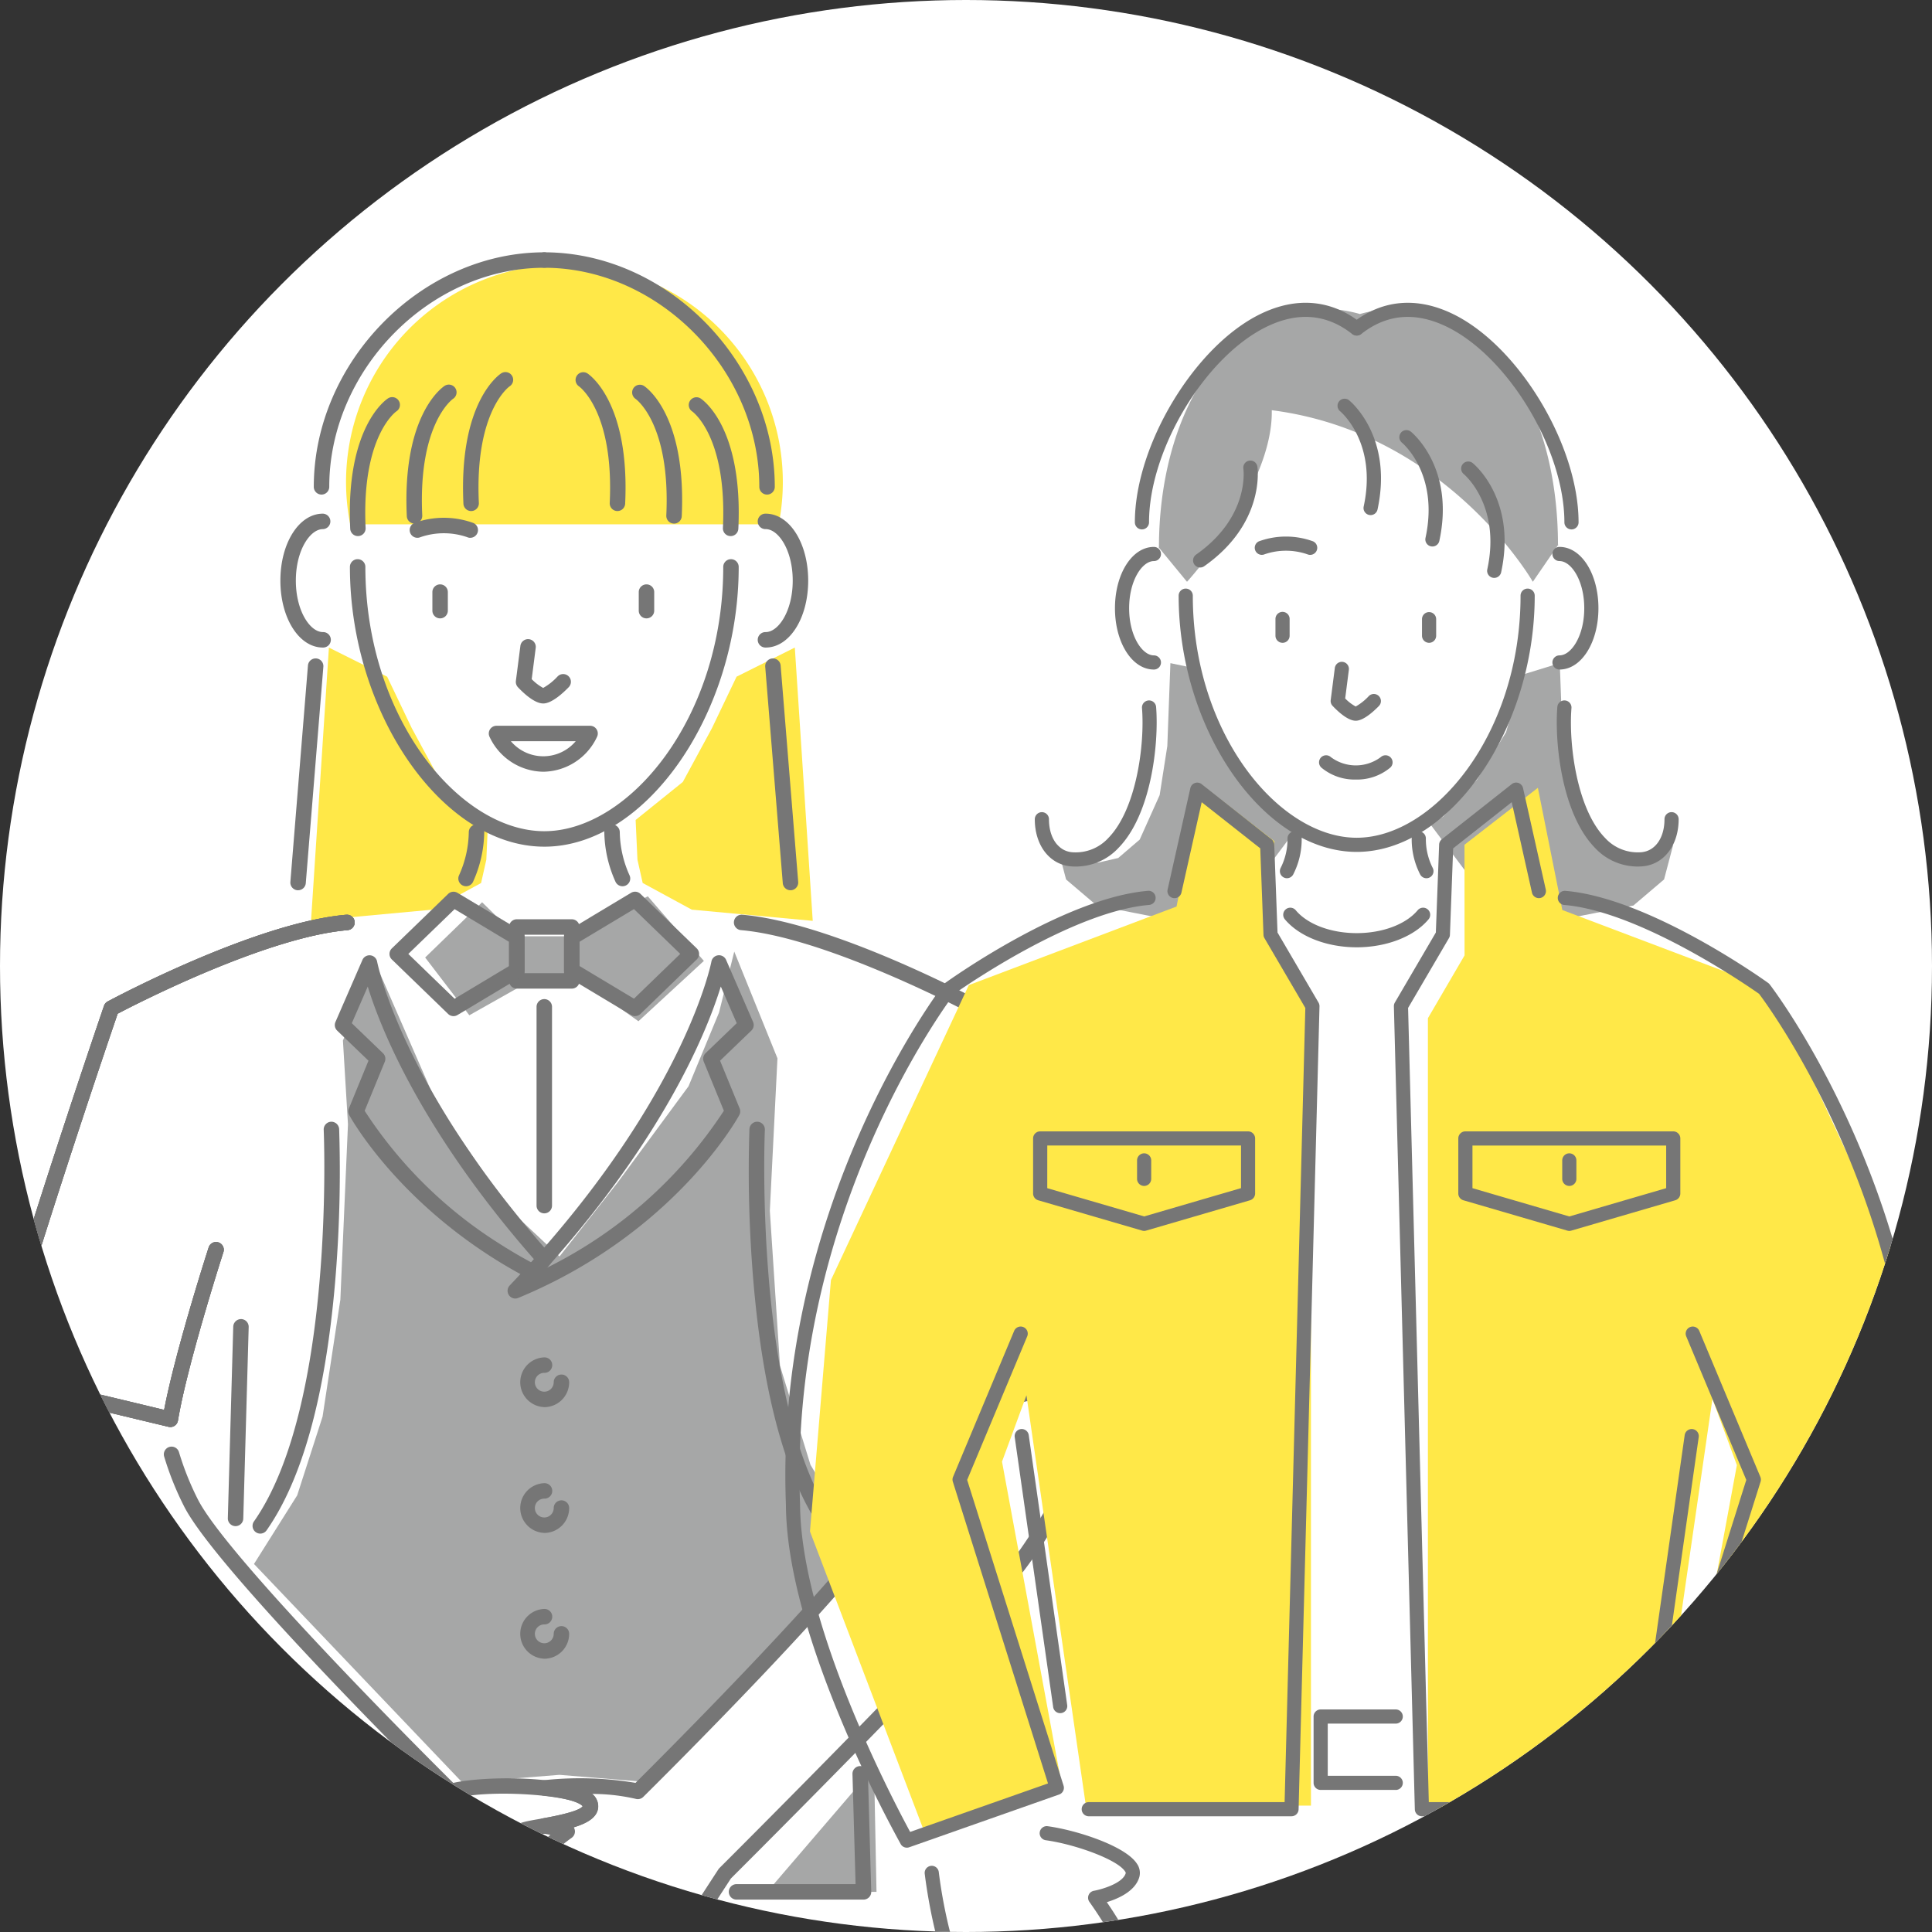 <svg xmlns="http://www.w3.org/2000/svg" xmlns:xlink="http://www.w3.org/1999/xlink" width="268" height="268" viewBox="0 0 268 268">
  <rect x="0" y="0" width="268" height="268" fill="#333333" stroke="none"/>
  <defs>
    <clipPath id="clip-path">
      <circle id="楕円形_35" data-name="楕円形 35" cx="134" cy="134" r="134" transform="translate(15790 -21846)" fill="#fff" stroke="#707070" stroke-width="1"/>
    </clipPath>
    <clipPath id="clip-path-2">
      <rect id="長方形_1539" data-name="長方形 1539" width="155.002" height="251.507" fill="none"/>
    </clipPath>
    <clipPath id="clip-path-3">
      <rect id="長方形_1533" data-name="長方形 1533" width="158.628" height="237.902" fill="none"/>
    </clipPath>
  </defs>
  <g id="グループ_2502" data-name="グループ 2502" transform="translate(-15790 21846)">
    <circle id="楕円形_214" data-name="楕円形 214" cx="134" cy="134" r="134" transform="translate(15790 -21846)" fill="#fff"/>
    <g id="マスクグループ_146" data-name="マスクグループ 146" clip-path="url(#clip-path)">
      <g id="グループ_2501" data-name="グループ 2501">
        <g id="グループ_2500" data-name="グループ 2500" transform="translate(15788 -21811)">
          <path id="パス_2777" data-name="パス 2777" d="M119.21,96.4l6.546-5.272,4.039-7.458,3.418-7.147,8.079-4.039,2.486,37.909L127,108.842l-6.811-3.7-.726-3.23Z" transform="translate(-29.038 -17.657)" fill="#ffe848"/>
          <path id="パス_2778" data-name="パス 2778" d="M84.25,96.4,77.7,91.131l-4.039-7.458-3.418-7.147-8.079-4.039L59.682,110.4l16.78-1.554,6.811-3.7.726-3.23Z" transform="translate(-14.538 -17.657)" fill="#ffe848"/>
          <g id="グループ_2217" data-name="グループ 2217">
            <g id="グループ_2216" data-name="グループ 2216" clip-path="url(#clip-path-2)">
              <path id="パス_2779" data-name="パス 2779" d="M96.4,2.239A30.168,30.168,0,0,0,66.68,38.275h59.438A30.168,30.168,0,0,0,96.4,2.239" transform="translate(-16.102 -0.545)" fill="#ffe848"/>
              <path id="パス_2780" data-name="パス 2780" d="M72.962,126.587c.354-.353,7.9-7.662,7.9-7.662l4.833,4.715H93l10.845-5.54,7.78,8.959-9.077,8.37-7.662-5.423-8.488.471L79.092,134.6ZM61.556,138.1l.7,11.632L61.2,174.058l-2.467,16.215L55.211,201.2l-5.992,9.517,28.9,30.316L91.6,239.967l12.959,1.067,29.258-31.726-7.4-12.337-4.231-13.748-1.41-21.5,1.057-21.15-5.992-14.805-2.115,8.46-4.23,10.223-9.87,13.4L91.6,168.056l-7.134-6.687L74.6,146.916l-8.461-19.388Zm58.85,118.1,14.824-17.282.343,17.282Zm-71.2,0,.343-17.282L64.376,256.2Z" transform="translate(-11.987 -28.767)" fill="#a6a7a7"/>
              <path id="パス_2781" data-name="パス 2781" d="M61.156,296.126H43.57a1.072,1.072,0,0,1-1.072-1.1l.462-16.379a1.072,1.072,0,1,1,2.144.06l-.431,15.276H61.156a1.073,1.073,0,1,1,0,2.145" transform="translate(-10.352 -67.62)" fill="#767676"/>
              <path id="パス_2782" data-name="パス 2782" d="M162.8,192.542a1.072,1.072,0,0,1-1.057-.9c-1.311-7.869-6.258-23.222-6.307-23.376a1.072,1.072,0,1,1,2.04-.659c.2.607,4.616,14.327,6.18,22.553l22.35-5.357c-6.321-21.478-14.73-46.166-15.9-49.6-2.787-1.46-20.656-10.616-31.9-11.588a1.072,1.072,0,0,1,.185-2.136c12.606,1.089,32.273,11.584,33.1,12.03a1.07,1.07,0,0,1,.507.6c.095.276,9.572,27.871,16.387,51.174a1.071,1.071,0,0,1-.779,1.344l-24.551,5.883a1.114,1.114,0,0,1-.25.03" transform="translate(-33.425 -29.591)" fill="#767676"/>
              <path id="パス_2783" data-name="パス 2783" d="M25.623,192.542a1.119,1.119,0,0,1-.25-.03L.823,186.629a1.071,1.071,0,0,1-.779-1.344c6.815-23.3,16.292-50.9,16.387-51.174a1.07,1.07,0,0,1,.507-.6c.831-.446,20.5-10.941,33.1-12.03a1.072,1.072,0,0,1,.185,2.136c-11.247.972-29.116,10.128-31.9,11.588-1.174,3.43-9.583,28.119-15.9,49.6l22.349,5.357c1.564-8.226,5.984-21.946,6.181-22.553a1.072,1.072,0,0,1,2.04.659c-.049.154-5,15.507-6.308,23.377a1.072,1.072,0,0,1-1.057.9" transform="translate(0 -29.591)" fill="#767676"/>
              <path id="パス_2784" data-name="パス 2784" d="M154.994,296.126H137.409a1.073,1.073,0,1,1,0-2.145h16.483l-.432-15.276a1.072,1.072,0,0,1,1.042-1.1,1.06,1.06,0,0,1,1.1,1.042l.463,16.379a1.072,1.072,0,0,1-1.072,1.1" transform="translate(-33.209 -67.62)" fill="#767676"/>
              <path id="パス_2785" data-name="パス 2785" d="M158.48,224.351a1.072,1.072,0,0,1-1.071-1.042l-.751-26.581a1.072,1.072,0,0,1,2.144-.061l.751,26.581a1.073,1.073,0,0,1-1.042,1.1h-.031" transform="translate(-38.159 -47.651)" fill="#767676"/>
              <path id="パス_2786" data-name="パス 2786" d="M45.5,224.351h-.031a1.073,1.073,0,0,1-1.042-1.1l.751-26.581a1.089,1.089,0,0,1,1.1-1.042,1.073,1.073,0,0,1,1.042,1.1l-.751,26.581a1.072,1.072,0,0,1-1.071,1.042" transform="translate(-10.823 -47.651)" fill="#767676"/>
              <path id="パス_2787" data-name="パス 2787" d="M25.623,192.542a1.119,1.119,0,0,1-.25-.03L.823,186.629a1.071,1.071,0,0,1-.779-1.344c6.815-23.3,16.292-50.9,16.387-51.174a1.07,1.07,0,0,1,.507-.6c.831-.446,20.5-10.941,33.1-12.03a1.072,1.072,0,0,1,.185,2.136c-11.247.972-29.116,10.128-31.9,11.588-1.174,3.43-9.583,28.119-15.9,49.6l22.349,5.357c1.564-8.226,5.984-21.946,6.181-22.553a1.072,1.072,0,0,1,2.04.659c-.049.154-5,15.507-6.308,23.377a1.072,1.072,0,0,1-1.057.9" transform="translate(0 -29.591)" fill="#767676"/>
              <path id="パス_2788" data-name="パス 2788" d="M72.094,301.913c-2.178,0-4.724-2.971-9.2-10.379-1.256-2.076-9.231-14.336-10.016-15.544-2.343-2.335-36.029-35.958-39.984-41.861-6.347-9.475-7.7-25.366-7.758-26.037a1.072,1.072,0,1,1,2.138-.175c.012.159,1.367,16.011,7.4,25.018,3.893,5.812,39.437,41.258,39.8,41.616a1.045,1.045,0,0,1,.141.175c.358.55,8.783,13.494,10.116,15.7,4.076,6.739,6.662,9.838,7.7,9.218.982-.595-.587-4.312-4.663-11.051q-.5-.831-1-1.635a1.072,1.072,0,0,1,.5-1.554c.116-.049.23-.1.343-.154a1.072,1.072,0,0,1,1.333.36q1.06,1.527,2.2,3.1c6.363,8.773,8.5,10.035,9.17,9.553.16-.116.455-.331-.113-1.775-.766-1.948-2.79-5.172-6.19-9.858q-1.173-1.615-2.324-3.133a1.07,1.07,0,0,1,.074-1.383c.1-.108.2-.217.3-.326a1.157,1.157,0,0,1,.822-.358,1.074,1.074,0,0,1,.807.392c1.057,1.291,2.145,2.585,3.23,3.845,7.448,8.644,9.755,9.811,10.383,9.272.6-.514-.253-2.943-7.7-11.584q-1.433-1.662-2.832-3.217a1.072,1.072,0,0,1,1.515-1.514q1.1.991,2.251,2c8.159,7.133,10.523,7.891,11.069,7.268,0-.043.452-2.2-10.5-11.779a1.133,1.133,0,0,1-.108-.109,40.285,40.285,0,0,0-6.016-5.654,1.072,1.072,0,0,1-.393-1.253c.3-.812,1.11-.955,3.507-1.375,1.367-.241,5.475-.964,5.983-1.764-.906-1.5-13-2.485-17.977-1.017a1.072,1.072,0,0,1-1.057-.266c-1.287-1.271-31.561-31.231-36.211-40.213a42.071,42.071,0,0,1-2.811-7,1.072,1.072,0,0,1,2.051-.627,39.9,39.9,0,0,0,2.665,6.644c4.2,8.122,31.6,35.489,35.384,39.245,4.563-1.027,16.066-.971,19.131,1.417a2.249,2.249,0,0,1,.984,1.9c-.1,2.443-4.174,3.16-7.77,3.793l-.537.095a47.523,47.523,0,0,1,4.643,4.619c11.825,10.345,11.905,13.32,10.652,14.755-1.346,1.54-3.286,1.29-7.107-1.4,3.777,4.973,4.295,7.187,2.588,8.66-1.5,1.294-3.275,1.1-7.669-3.239a19.679,19.679,0,0,1,1.163,2.377c.505,1.284.99,3.126-.624,4.3-1.782,1.29-3.763.414-7.332-3.768,1.086,2.877.778,4.352-.7,5.244a2.742,2.742,0,0,1-1.435.436" transform="translate(-1.249 -50.406)" fill="#767676"/>
              <path id="パス_2789" data-name="パス 2789" d="M95.232,309.716a1.019,1.019,0,0,1-.135-.009,1.076,1.076,0,0,1-.727-.426c-.449-.607-.895-1.206-1.338-1.791a1.072,1.072,0,0,1,.07-1.377q.152-.165.3-.331a1.159,1.159,0,0,1,.823-.359,1.071,1.071,0,0,1,.806.393c.479.584.971,1.177,1.471,1.773a1.073,1.073,0,0,1-.141,1.518l-.454.37a1.077,1.077,0,0,1-.675.239" transform="translate(-22.608 -74.397)" fill="#767676"/>
              <path id="パス_2790" data-name="パス 2790" d="M93.333,322.829a1.086,1.086,0,0,1-.281-.038,1.074,1.074,0,0,1-.694-.589c-.509-1.111-1.222-2.478-2.12-4.06a1.072,1.072,0,0,1,.031-1.109q.243-.377.531-.8a1.072,1.072,0,0,1,.867-.464h.017a1.074,1.074,0,0,1,.864.437c1.07,1.455,2.06,2.743,2.94,3.832a1.073,1.073,0,0,1-.135,1.487c-.508.437-.981.81-1.405,1.106a1.066,1.066,0,0,1-.614.194" transform="translate(-21.947 -76.917)" fill="#767676"/>
              <path id="パス_2791" data-name="パス 2791" d="M104.761,324.287a1.088,1.088,0,0,1-.241-.027,1.073,1.073,0,0,1-.785-.732,22.752,22.752,0,0,0-2.526-4.8,1.073,1.073,0,0,1,0-1.152q.4-.632.876-1.34a1.072,1.072,0,0,1,1.678-.135,50.726,50.726,0,0,0,3.846,3.8,1.073,1.073,0,0,1,.134,1.487c-.812,1-1.53,1.84-2.194,2.556a1.075,1.075,0,0,1-.786.343m-.391-4.468c.281.5.524.964.732,1.394q.159-.187.324-.384-.5-.464-1.056-1.01" transform="translate(-24.612 -76.914)" fill="#767676"/>
              <path id="パス_2792" data-name="パス 2792" d="M99.912,316.226c-.028,0-.056,0-.085,0a1.073,1.073,0,0,1-.807-.474c-.843-1.263-1.852-2.706-3-4.287l-.272-.369a1.073,1.073,0,0,1,.039-1.312l.436-.527a1.075,1.075,0,0,1,.82-.384h0a1.076,1.076,0,0,1,.819.38c.352.417.7.83,1.062,1.25h0c.921,1.07,1.809,2.076,2.64,2.992a1.07,1.07,0,0,1,0,1.44c-.3.331-.592.649-.87.95a1.071,1.071,0,0,1-.787.344" transform="translate(-23.273 -75.236)" fill="#767676"/>
              <path id="パス_2793" data-name="パス 2793" d="M88.609,314.531a1.074,1.074,0,0,1-.92-.52l-.141-.238q-.5-.825-1-1.63a1.072,1.072,0,0,1,.5-1.555c.116-.048.23-.1.343-.154a1.071,1.071,0,0,1,1.332.359c.279.4.571.81.865,1.22l.385.54a1.073,1.073,0,0,1-.319,1.539c-.179.108-.348.206-.511.3a1.068,1.068,0,0,1-.528.14" transform="translate(-21.042 -75.593)" fill="#767676"/>
              <path id="パス_2794" data-name="パス 2794" d="M111.216,316.089H111.2a1.072,1.072,0,0,1-.868-.465c-.863-1.256-2.057-2.812-3.551-4.628a1.072,1.072,0,0,1-.038-1.314l.722-.984a1.074,1.074,0,0,1,1.537-.2,43.83,43.83,0,0,0,4.456,3.254,1.07,1.07,0,0,1,.316,1.538l-.369.524c-.2.277-.391.554-.6.837l-.729,1a1.073,1.073,0,0,1-.865.439m-.491-3.574q.26.343.5.669l.154-.217q-.318-.213-.655-.452" transform="translate(-25.951 -75.088)" fill="#767676"/>
              <path id="パス_2795" data-name="パス 2795" d="M99.942,329.1a2.593,2.593,0,0,1-1.552-.535c-1.083-.785-1.367-1.966-.864-3.608a1.071,1.071,0,0,1,1.809-.415,12.44,12.44,0,0,0,2.412,2.144,1.072,1.072,0,0,1,0,1.842,3.552,3.552,0,0,1-1.8.573" transform="translate(-23.697 -78.97)" fill="#767676"/>
              <path id="パス_2796" data-name="パス 2796" d="M101.588,304.682l-.059,0a1.069,1.069,0,0,1-.744-.359l-.2-.224c-.286-.323-.571-.644-.853-.958a1.072,1.072,0,0,1,1.516-1.513c.253.229.514.46.777.691l.415.367a1.072,1.072,0,0,1,0,1.6l-.132.117a1.075,1.075,0,0,1-.719.278" transform="translate(-24.227 -73.404)" fill="#767676"/>
              <path id="パス_2797" data-name="パス 2797" d="M108.769,302.61a2.743,2.743,0,0,1-1.435-.436c-2.042-1.237-1.509-3.565-.081-6.68a1.072,1.072,0,0,1,1.587-.433c1.37.956,1.667.7,1.809.577.4-.346.011-1.442-1.16-3.259a1.072,1.072,0,0,1-.032-1.11c.491-.866,1.046-1.815,1.672-2.854a1.072,1.072,0,0,1,1.445-.38c1.919,1.083,2.241.714,2.378.555,0-.042.451-2.2-10.5-11.778a1.221,1.221,0,0,1-.108-.108c-.012-.015-1.3-1.511-2.967-3.1a1.072,1.072,0,0,1,0-1.552q.819-.781,1.581-1.427l-.547-.1-.481-.085a1.072,1.072,0,0,1,0-2.111c4.064-.722,5.246-1.3,5.493-1.672-.157-.185-1.095-1.018-5.418-1.472a1.072,1.072,0,0,1,0-2.133,46.814,46.814,0,0,1,12.761.364c3.783-3.759,31.178-31.125,35.382-39.245a39.828,39.828,0,0,0,2.665-6.645,1.072,1.072,0,0,1,2.051.628,42,42,0,0,1-2.811,7c-4.65,8.98-34.924,38.94-36.211,40.212a1.078,1.078,0,0,1-1.057.265,26.985,26.985,0,0,0-6.041-.681,2.151,2.151,0,0,1,.841,1.781c-.056,1.414-1.431,2.25-3.386,2.844a1.342,1.342,0,0,1,.1.213,1.073,1.073,0,0,1-.393,1.254,23.429,23.429,0,0,0-2.233,1.8c1.17,1.172,2.03,2.147,2.247,2.4a68.826,68.826,0,0,1,9.395,9.471c.668.9,2.7,3.634,1.257,5.284-1.159,1.327-2.715,1.026-4.116.38q-.43.727-.811,1.389c1.023,1.678,1.732,3.343,1.071,4.661q1.486-2.1,3.427-5.312c1.334-2.2,9.758-15.148,10.117-15.7a1.072,1.072,0,0,1,.141-.174c.359-.358,35.9-35.8,39.8-41.616a.848.848,0,0,1,.064-.085c.1-.12,9.875-12.109,10.128-22.708a1.072,1.072,0,1,1,2.144.052c-.266,11.131-9.828,23.052-10.585,23.978-4.091,6.026-37.615,39.487-39.952,41.817-.785,1.207-8.761,13.467-10.017,15.544-4.48,7.408-7.026,10.379-9.2,10.379m-.041-5.12c-.967,2.435-.463,2.74-.284,2.85q.979.587,3.809-3.27c-.064.065-.132.129-.2.191a2.843,2.843,0,0,1-3.321.228" transform="translate(-24.612 -51.103)" fill="#767676"/>
              <path id="パス_2798" data-name="パス 2798" d="M105.841,309.565h-.007a1.069,1.069,0,0,1-.818-.387c-.628-.757-1.312-1.565-2.065-2.439-.551-.639-1.1-1.263-1.641-1.878a1.071,1.071,0,0,1,0-1.423l.145-.163a1.072,1.072,0,0,1,1.506-.086l.4.352q.259.233.526.467c1.216,1.062,2.339,2.014,3.336,2.831a1.071,1.071,0,0,1,.144,1.516c-.176.211-.356.424-.536.635l-.169.2a1.074,1.074,0,0,1-.817.378" transform="translate(-24.612 -73.787)" fill="#767676"/>
              <path id="パス_2799" data-name="パス 2799" d="M115.993,113.486a1.071,1.071,0,0,1-.973-.621,17.255,17.255,0,0,1-1.553-6.911,1.073,1.073,0,0,1,2.145,0,15.013,15.013,0,0,0,1.352,6.007,1.073,1.073,0,0,1-.971,1.524" transform="translate(-27.639 -25.548)" fill="#767676"/>
              <path id="パス_2800" data-name="パス 2800" d="M87.765,113.486a1.073,1.073,0,0,1-.971-1.524,15.006,15.006,0,0,0,1.352-6.007,1.073,1.073,0,0,1,2.145,0,17.252,17.252,0,0,1-1.554,6.911,1.071,1.071,0,0,1-.973.621" transform="translate(-21.117 -25.548)" fill="#767676"/>
              <path id="パス_2801" data-name="パス 2801" d="M104.7,131.93H97.076A1.072,1.072,0,0,1,96,130.858v-7.475a1.072,1.072,0,0,1,1.073-1.072H104.7a1.072,1.072,0,0,1,1.073,1.072v7.475a1.072,1.072,0,0,1-1.073,1.073m-6.549-2.145h5.476v-5.33H98.148Z" transform="translate(-23.385 -29.793)" fill="#767676"/>
              <path id="パス_2802" data-name="パス 2802" d="M115.933,134.52a1.068,1.068,0,0,1-.551-.154L106.6,129.1a1.074,1.074,0,0,1-.521-.92V123.6a1.074,1.074,0,0,1,.521-.92l8.781-5.269a1.073,1.073,0,0,1,1.3.149l7.806,7.556a1.071,1.071,0,0,1,0,1.541l-7.806,7.556a1.075,1.075,0,0,1-.747.3m-7.709-6.95,7.554,4.534,6.42-6.213-6.42-6.212-7.554,4.534Z" transform="translate(-25.839 -28.564)" fill="#767676"/>
              <path id="パス_2803" data-name="パス 2803" d="M82.952,134.518a1.069,1.069,0,0,1-.745-.3L74.4,126.662a1.071,1.071,0,0,1,0-1.542l7.807-7.555a1.073,1.073,0,0,1,1.3-.149l8.781,5.269a1.073,1.073,0,0,1,.521.92v4.572a1.073,1.073,0,0,1-.521.92L83.5,134.366a1.072,1.072,0,0,1-.552.153m-6.265-8.628,6.42,6.212,7.555-4.533v-3.358l-7.555-4.533Z" transform="translate(-18.043 -28.564)" fill="#767676"/>
              <path id="パス_2804" data-name="パス 2804" d="M150.99,216.574a1.07,1.07,0,0,1-.878-.457c-4.935-7.035-8.127-18.556-9.488-34.238a182.421,182.421,0,0,1-.576-21.418,1.084,1.084,0,0,1,1.12-1.021,1.072,1.072,0,0,1,1.022,1.12c-.017.38-1.611,38.231,9.678,54.327a1.073,1.073,0,0,1-.877,1.688" transform="translate(-34.091 -38.837)" fill="#767676"/>
              <path id="パス_2805" data-name="パス 2805" d="M50.029,216.574a1.073,1.073,0,0,1-.877-1.688c11.288-16.1,9.694-53.947,9.677-54.327a1.072,1.072,0,0,1,1.022-1.119,1.084,1.084,0,0,1,1.12,1.021,182.509,182.509,0,0,1-.576,21.418c-1.362,15.683-4.554,27.2-9.488,34.238a1.07,1.07,0,0,1-.878.457" transform="translate(-11.925 -38.837)" fill="#767676"/>
              <path id="パス_2806" data-name="パス 2806" d="M25.623,192.542a1.119,1.119,0,0,1-.25-.03L.823,186.629a1.071,1.071,0,0,1-.779-1.344c6.815-23.3,16.292-50.9,16.387-51.174a1.07,1.07,0,0,1,.507-.6c.831-.446,20.5-10.941,33.1-12.03a1.072,1.072,0,0,1,.185,2.136c-11.247.972-29.116,10.128-31.9,11.588-1.174,3.43-9.583,28.119-15.9,49.6l22.349,5.357c1.564-8.226,5.984-21.946,6.181-22.553a1.072,1.072,0,0,1,2.04.659c-.049.154-5,15.507-6.308,23.377a1.072,1.072,0,0,1-1.057.9" transform="translate(0 -29.591)" fill="#767676"/>
              <path id="パス_2807" data-name="パス 2807" d="M91.514,173.916a1.065,1.065,0,0,1-.5-.123c-1.808-.944-3.573-1.966-5.247-3.039-13.643-8.74-19.478-19.227-19.719-19.669a1.073,1.073,0,0,1-.051-.921l2.718-6.625-4.34-4.172a1.072,1.072,0,0,1-.241-1.2l3.743-8.608a1.073,1.073,0,0,1,2.038.234c.025.136,2.7,13.842,17.9,33.277,1.9,2.425,3.945,4.88,6.085,7.294a1.071,1.071,0,0,1,0,1.421q-.783.886-1.6,1.781a1.075,1.075,0,0,1-.793.349M68.187,150.487a61,61,0,0,0,18.741,18.462c1.395.894,2.855,1.753,4.352,2.557q.2-.217.389-.433c-1.94-2.217-3.8-4.461-5.539-6.682-11.462-14.65-15.92-25.961-17.516-31.138l-2.21,5.085L70.73,142.5a1.073,1.073,0,0,1,.249,1.18Z" transform="translate(-15.602 -31.402)" fill="#767676"/>
              <path id="パス_2808" data-name="パス 2808" d="M96.8,176.531a1.073,1.073,0,0,1-.778-1.812c.831-.874,1.632-1.738,2.416-2.6q.806-.885,1.576-1.756c20.634-23.292,23.956-40.4,23.987-40.573a1.073,1.073,0,0,1,2.039-.235l3.743,8.608a1.073,1.073,0,0,1-.24,1.2l-4.34,4.174,2.717,6.622a1.073,1.073,0,0,1-.051.921c-.3.553-7.6,13.64-24.964,22.711q-.786.41-1.6.806c-1.362.667-2.74,1.288-4.1,1.848a1.064,1.064,0,0,1-.408.082m28.508-43.277c-1.855,6.028-7.58,20.35-23.689,38.533q-.209.236-.421.474c.239-.121.477-.243.713-.366a62.448,62.448,0,0,0,23.823-21.41l-2.791-6.805a1.071,1.071,0,0,1,.249-1.179l4.327-4.163Z" transform="translate(-23.318 -31.402)" fill="#767676"/>
              <path id="パス_2809" data-name="パス 2809" d="M102.114,166.66a1.073,1.073,0,0,1-1.073-1.073V137.979a1.073,1.073,0,0,1,2.145,0v27.608a1.073,1.073,0,0,1-1.073,1.073" transform="translate(-24.612 -33.348)" fill="#767676"/>
              <path id="パス_2810" data-name="パス 2810" d="M83.01,65.623a1.073,1.073,0,0,1-1.073-1.073V62.012a1.073,1.073,0,1,1,2.145,0V64.55a1.073,1.073,0,0,1-1.073,1.073" transform="translate(-19.959 -14.844)" fill="#767676"/>
              <path id="パス_2811" data-name="パス 2811" d="M142.717,66.5a1.073,1.073,0,1,1,0-2.145c1.774,0,3.749-2.933,3.749-7.141s-1.975-7.141-3.749-7.141a1.073,1.073,0,1,1,0-2.145c3.3,0,5.894,4.079,5.894,9.286s-2.589,9.286-5.894,9.286" transform="translate(-34.502 -11.675)" fill="#767676"/>
              <path id="パス_2812" data-name="パス 2812" d="M120.855,65.623a1.073,1.073,0,0,1-1.073-1.073V62.012a1.073,1.073,0,1,1,2.145,0V64.55a1.073,1.073,0,0,1-1.073,1.073" transform="translate(-29.177 -14.844)" fill="#767676"/>
              <path id="パス_2813" data-name="パス 2813" d="M93.775,96.155c-14.112,0-26.963-18.5-26.963-38.808a1.072,1.072,0,1,1,2.144,0c0,20.984,13.1,36.663,24.819,36.663S118.6,78.332,118.6,57.348a1.072,1.072,0,1,1,2.144,0c0,20.31-12.852,38.808-26.965,38.808" transform="translate(-16.274 -13.708)" fill="#767676"/>
              <path id="パス_2814" data-name="パス 2814" d="M59.957,66.5c-3.3,0-5.894-4.08-5.894-9.286s2.589-9.286,5.894-9.286a1.073,1.073,0,0,1,0,2.145c-1.774,0-3.749,2.933-3.749,7.141s1.975,7.141,3.749,7.141a1.073,1.073,0,1,1,0,2.145" transform="translate(-13.169 -11.675)" fill="#767676"/>
              <path id="パス_2815" data-name="パス 2815" d="M86.175,51.466a1.07,1.07,0,0,1-.441-.1,9.973,9.973,0,0,0-6.448,0,1.072,1.072,0,0,1-.882-1.955,11.975,11.975,0,0,1,8.213,0,1.072,1.072,0,0,1-.442,2.05" transform="translate(-18.944 -11.86)" fill="#767676"/>
              <path id="パス_2816" data-name="パス 2816" d="M101.038,79.862c-1.2,0-2.707-1.408-3.507-2.253a1.077,1.077,0,0,1-.285-.874l.625-4.86a1.072,1.072,0,0,1,2.127.274l-.557,4.34a6.661,6.661,0,0,0,1.591,1.218,8.183,8.183,0,0,0,1.99-1.581,1.072,1.072,0,1,1,1.538,1.493c-.8.824-2.316,2.211-3.479,2.244h-.042" transform="translate(-23.685 -17.28)" fill="#767676"/>
              <path id="パス_2817" data-name="パス 2817" d="M67.921,45.833a1.072,1.072,0,0,1-1.07-1.023C66.186,30.66,71.863,26.878,72.1,26.725a1.072,1.072,0,0,1,1.153,1.809c-.038.026-4.863,3.424-4.264,16.177a1.072,1.072,0,0,1-1.021,1.121l-.051,0" transform="translate(-16.271 -6.469)" fill="#767676"/>
              <path id="パス_2818" data-name="パス 2818" d="M78.3,43.537a1.072,1.072,0,0,1-1.07-1.023c-.664-14.149,5.012-17.932,5.253-18.085a1.072,1.072,0,0,1,1.153,1.809c-.038.026-4.862,3.424-4.264,16.177a1.072,1.072,0,0,1-1.021,1.121l-.051,0" transform="translate(-18.799 -5.91)" fill="#767676"/>
              <path id="パス_2819" data-name="パス 2819" d="M88.682,41.241a1.072,1.072,0,0,1-1.07-1.023c-.664-14.149,5.012-17.932,5.253-18.085a1.072,1.072,0,0,1,1.153,1.809c-.038.026-4.862,3.424-4.264,16.177a1.072,1.072,0,0,1-1.021,1.121l-.051,0" transform="translate(-21.328 -5.35)" fill="#767676"/>
              <path id="パス_2820" data-name="パス 2820" d="M134.758,45.833l-.051,0a1.072,1.072,0,0,1-1.021-1.121c.6-12.752-4.226-16.151-4.275-16.183a1.072,1.072,0,0,1,1.163-1.8c.241.154,5.917,3.936,5.253,18.085a1.073,1.073,0,0,1-1.07,1.023" transform="translate(-31.406 -6.469)" fill="#767676"/>
              <path id="パス_2821" data-name="パス 2821" d="M124.378,43.537l-.051,0a1.072,1.072,0,0,1-1.022-1.121c.6-12.752-4.226-16.151-4.274-16.183a1.072,1.072,0,0,1,1.163-1.8c.241.154,5.919,3.936,5.253,18.085a1.072,1.072,0,0,1-1.07,1.023" transform="translate(-28.878 -5.91)" fill="#767676"/>
              <path id="パス_2822" data-name="パス 2822" d="M114,41.241l-.051,0a1.072,1.072,0,0,1-1.021-1.121c.6-12.752-4.226-16.151-4.275-16.183a1.072,1.072,0,0,1,1.163-1.8c.241.154,5.918,3.936,5.253,18.085A1.073,1.073,0,0,1,114,41.241" transform="translate(-26.349 -5.351)" fill="#767676"/>
              <path id="パス_2823" data-name="パス 2823" d="M61.262,33.606a1.073,1.073,0,0,1-1.073-1.073C60.189,15.2,75.13,0,92.162,0a1.072,1.072,0,1,1,0,2.144c-15.89,0-29.828,14.2-29.828,30.389a1.073,1.073,0,0,1-1.073,1.073" transform="translate(-14.661)" fill="#767676"/>
              <path id="パス_2824" data-name="パス 2824" d="M146.477,106.633a1.073,1.073,0,0,1-1.067-.986l-2.436-30.014a1.072,1.072,0,1,1,2.138-.173l2.436,30.015a1.072,1.072,0,0,1-.983,1.155c-.029,0-.058,0-.088,0" transform="translate(-34.825 -18.141)" fill="#767676"/>
              <path id="パス_2825" data-name="パス 2825" d="M133.014,33.606a1.073,1.073,0,0,1-1.073-1.073c0-16.188-13.938-30.389-29.828-30.389a1.072,1.072,0,1,1,0-2.144c17.033,0,31.974,15.2,31.974,32.533a1.073,1.073,0,0,1-1.073,1.073" transform="translate(-24.612)" fill="#767676"/>
              <path id="パス_2826" data-name="パス 2826" d="M56.964,106.633c-.029,0-.058,0-.088,0a1.072,1.072,0,0,1-.983-1.155L58.331,75.46a1.072,1.072,0,1,1,2.138.173l-2.437,30.014a1.073,1.073,0,0,1-1.067.986" transform="translate(-13.614 -18.141)" fill="#767676"/>
              <path id="パス_2827" data-name="パス 2827" d="M99.842,93.2a8.351,8.351,0,0,1-7.451-4.832,1.073,1.073,0,0,1,.962-1.545h12.978a1.072,1.072,0,0,1,.962,1.545A8.351,8.351,0,0,1,99.842,93.2m-4.495-4.232a5.884,5.884,0,0,0,8.99,0Z" transform="translate(-22.478 -21.148)" fill="#767676"/>
              <path id="パス_2828" data-name="パス 2828" d="M101.347,209.552a3.452,3.452,0,0,1,0-6.9,1.073,1.073,0,1,1,0,2.145,1.307,1.307,0,1,0,1.308,1.307,1.072,1.072,0,1,1,2.144,0,3.456,3.456,0,0,1-3.452,3.452" transform="translate(-23.846 -49.362)" fill="#767676"/>
              <path id="パス_2829" data-name="パス 2829" d="M101.347,232.62a3.452,3.452,0,0,1,0-6.9,1.073,1.073,0,1,1,0,2.145,1.307,1.307,0,1,0,1.308,1.308,1.072,1.072,0,1,1,2.144,0,3.456,3.456,0,0,1-3.452,3.452" transform="translate(-23.846 -54.981)" fill="#767676"/>
              <path id="パス_2830" data-name="パス 2830" d="M101.347,255.688a3.452,3.452,0,0,1,0-6.9,1.073,1.073,0,1,1,0,2.145,1.307,1.307,0,1,0,1.308,1.308,1.072,1.072,0,1,1,2.144,0,3.456,3.456,0,0,1-3.452,3.452" transform="translate(-23.846 -60.6)" fill="#767676"/>
            </g>
          </g>
        </g>
        <g id="グループ_2499" data-name="グループ 2499" transform="translate(15898.941 -21804)">
          <path id="パス_2563" data-name="パス 2563" d="M130.921,93.44l4.681-5.107,4.043-6.6,1.915-6.81.662-1.26,4.871-1.506.426,11.491,1.063,6.81,2.766,6.171,2.979,2.554,2.766.638,3.405-.213,2.331-2.253-1.268,4.807-4.256,3.618-9.788,1.915L135.6,105.569l-.538-3.154L129.13,94.5Z" transform="translate(-39.669 -22.168)" fill="#a6a7a7"/>
          <g id="グループ_2202" data-name="グループ 2202" transform="translate(0 0)">
            <g id="グループ_2201" data-name="グループ 2201" clip-path="url(#clip-path-3)">
              <path id="パス_2564" data-name="パス 2564" d="M107.955,1.183a19.4,19.4,0,0,0-5.28.739,19.4,19.4,0,0,0-5.28-.739c-13.794,0-22.6,15.068-22.6,33.148,0,.759-.039-.746,0,0l3.893,4.735s11.974-13.09,11.758-23.8c24.371,3.119,36.213,23.8,36.213,23.8l3.489-5.083c.039-.746,0,.759,0,0,0-18.079-8.4-32.8-22.195-32.8" transform="translate(-22.972 -0.363)" fill="#a6a7a7"/>
              <path id="パス_2565" data-name="パス 2565" d="M86.288,93.44l-4.678-3.914L77.354,83.08,74.518,76.5l-.9-3.61-3.5-.733L69.69,83.652l-1.063,6.81L65.86,96.632l-2.979,2.554-2.766.638-3.405-.213-2.331-2.253,1.268,4.807,4.256,3.618L69.69,107.7l11.917-2.128.538-3.154,5.934-7.92Z" transform="translate(-16.705 -22.168)" fill="#a6a7a7"/>
              <path id="パス_2566" data-name="パス 2566" d="M128.657,129.078V238.792h31.227l8.242-56.918,3.39,9.2-8.233,44.555,18.732,7.518,16.137-42.386-2.906-34.869L176.117,124.97l-28.815-10.9-3.391-16.95-10.179,7.894.009,15.352Z" transform="translate(-39.524 -29.836)" fill="#ffe848"/>
              <path id="パス_2567" data-name="パス 2567" d="M74.424,128.379V238.093H43.2l-8.242-56.918-3.39,9.2L39.8,234.931l-18.732,7.518L4.93,200.062l2.906-34.869,19.129-40.922,28.815-10.9,3.391-16.95,10.179,7.894-.009,15.352Z" transform="translate(-1.514 -29.622)" fill="#ffe848"/>
              <path id="パス_2569" data-name="パス 2569" d="M153.855,239.46H125.732a.983.983,0,0,1-.982-.957l-2.906-111.4a.984.984,0,0,1,.134-.522l5.687-9.715.455-12.2a.984.984,0,0,1,.374-.735l9.7-7.652a.982.982,0,0,1,1.566.557l3.148,14.044a.982.982,0,1,1-1.916.429L138.19,98.787l-8.124,6.406-.448,11.992a.976.976,0,0,1-.134.459l-5.67,9.686,2.874,110.164h27.166a.982.982,0,0,1,0,1.965" transform="translate(-37.43 -29.512)" fill="#767676"/>
              <path id="パス_2570" data-name="パス 2570" d="M189.182,250.471a.976.976,0,0,1-.326-.055l-20.8-7.32a.981.981,0,0,1-.61-1.221l13.375-42.417-8.326-19.9a.982.982,0,1,1,1.812-.757l8.465,20.233a.983.983,0,0,1,.03.675l-13.2,41.854,19.121,6.727c2.43-4.479,15.193-28.79,15.271-45.415,1.527-39.69-19.874-68.824-21.4-70.844-1.472-1.038-16.428-11.415-27-12.328a.982.982,0,1,1,.169-1.956c11.613,1,27.427,12.292,28.094,12.773a.97.97,0,0,1,.2.191c.235.3,23.5,30.549,21.9,72.207-.036,7.875-2.73,18.21-8.007,30.684a180.365,180.365,0,0,1-7.913,16.373.98.98,0,0,1-.855.5" transform="translate(-47.523 -36.169)" fill="#767676"/>
              <path id="パス_2571" data-name="パス 2571" d="M176.641,331.6c-5.287,0-10-3.331-11.531-4.539-1.319.6-4.384,1.7-6.516.185-1.072-.763-1.934-3.3,3.8-11.681-1.591-.485-3.952-1.521-4.508-3.49a2.206,2.206,0,0,1,.343-1.855c1.607-2.459,8.321-4.629,12.348-5.188a.982.982,0,1,1,.271,1.946c-4.038.561-9.895,2.662-10.975,4.316a.429.429,0,0,0-.1.247c.4,1.429,3.4,2.265,4.412,2.446a.982.982,0,0,1,.63,1.536c-3.154,4.436-5.567,9.273-5.062,10.147,1.361.964,4.085-.129,5.018-.633a.982.982,0,0,1,1.114.124c.069.06,6.917,5.954,13.368,4.125,3.24-1.04,5.682-11.532,6.453-17.9a.982.982,0,0,1,1.95.237c-.22,1.813-2.306,17.769-7.836,19.543a11.653,11.653,0,0,1-3.184.433" transform="translate(-48.48 -93.703)" fill="#767676"/>
              <path id="パス_2572" data-name="パス 2572" d="M173.339,264.921a.966.966,0,0,1-.14-.01.981.981,0,0,1-.833-1.111l5.335-37.451a.982.982,0,0,1,1.945.278l-5.335,37.451a.982.982,0,0,1-.971.844" transform="translate(-52.948 -69.275)" fill="#767676"/>
              <path id="パス_2573" data-name="パス 2573" d="M88.441,239.46H60.317a.982.982,0,0,1,0-1.965H87.484l2.874-110.164-5.671-9.686a.976.976,0,0,1-.134-.459l-.448-11.993-8.123-6.4-2.807,12.521a.982.982,0,1,1-1.916-.429l3.148-14.044a.982.982,0,0,1,1.566-.557l9.7,7.652a.985.985,0,0,1,.373.735l.455,12.2,5.687,9.715a.984.984,0,0,1,.134.522L89.423,238.5a.982.982,0,0,1-.982.957" transform="translate(-18.228 -29.512)" fill="#767676"/>
              <path id="パス_2574" data-name="パス 2574" d="M16.854,250.471a.98.98,0,0,1-.855-.5A180.362,180.362,0,0,1,8.086,233.6C2.81,221.124.116,210.789.079,202.881c-1.6-41.625,21.665-71.874,21.9-72.174a.953.953,0,0,1,.2-.191c.667-.481,16.48-11.771,28.093-12.773a.982.982,0,1,1,.169,1.956c-10.571.914-25.527,11.291-27,12.328-1.526,2.02-22.926,31.152-21.4,70.812.079,16.655,12.842,40.969,15.272,45.448l19.121-6.727-13.2-41.854a.983.983,0,0,1,.03-.675L31.733,178.8a.982.982,0,1,1,1.812.757l-8.326,19.9,13.375,42.417a.981.981,0,0,1-.61,1.221l-20.8,7.32a.976.976,0,0,1-.326.055" transform="translate(0 -36.169)" fill="#767676"/>
              <path id="パス_2575" data-name="パス 2575" d="M38.93,331.605a11.612,11.612,0,0,1-3.16-.429c-5.562-1.784-7.649-17.741-7.868-19.554a.982.982,0,0,1,1.95-.237c.773,6.368,3.217,16.861,6.486,17.91,6.417,1.808,13.266-4.075,13.336-4.135a.985.985,0,0,1,1.115-.123c.932.5,3.655,1.593,5.042.606.48-.849-1.932-5.687-5.087-10.122a.982.982,0,0,1,.63-1.536c1.016-.18,4.009-1.016,4.412-2.446a.418.418,0,0,0-.1-.247c-1.08-1.654-6.937-3.756-10.974-4.316a.982.982,0,1,1,.27-1.945c4.027.559,10.742,2.728,12.349,5.188a2.212,2.212,0,0,1,.343,1.855c-.557,1.968-2.917,3-4.51,3.49,2.778,4.074,6.175,9.993,3.8,11.68-2.131,1.517-5.2.416-6.515-.185-1.534,1.209-6.248,4.545-11.523,4.545" transform="translate(-8.569 -93.703)" fill="#767676"/>
              <path id="パス_2576" data-name="パス 2576" d="M52.226,264.921a.982.982,0,0,1-.971-.844L45.92,226.627a.982.982,0,0,1,1.945-.278L53.2,263.8a.981.981,0,0,1-.833,1.111.966.966,0,0,1-.14.01" transform="translate(-14.103 -69.276)" fill="#767676"/>
              <path id="パス_2577" data-name="パス 2577" d="M127.455,112.337a.982.982,0,0,1-.867-.521,10.673,10.673,0,0,1-1.178-5,.982.982,0,1,1,1.965,0,8.834,8.834,0,0,0,.946,4.079.983.983,0,0,1-.866,1.444" transform="translate(-38.526 -32.512)" fill="#767676"/>
              <path id="パス_2578" data-name="パス 2578" d="M100,112.337a.983.983,0,0,1-.866-1.444,8.834,8.834,0,0,0,.946-4.079.982.982,0,1,1,1.965,0,10.673,10.673,0,0,1-1.178,5,.982.982,0,0,1-.867.521" transform="translate(-30.42 -32.512)" fill="#767676"/>
              <path id="パス_2579" data-name="パス 2579" d="M109.88,126.614c-4.145,0-7.964-1.487-9.965-3.882a.982.982,0,0,1,1.508-1.26c1.638,1.959,4.879,3.176,8.458,3.176s6.821-1.217,8.458-3.176a.982.982,0,0,1,1.508,1.26c-2,2.394-5.82,3.882-9.966,3.882" transform="translate(-30.624 -37.208)" fill="#767676"/>
              <path id="パス_2580" data-name="パス 2580" d="M117.16,292.814H106.748a.982.982,0,0,1-.982-.982v-9.2a.982.982,0,0,1,.982-.982H117.16a.982.982,0,1,1,0,1.965h-9.43v7.237h9.43a.982.982,0,0,1,0,1.965" transform="translate(-32.491 -86.522)" fill="#767676"/>
              <path id="パス_2584" data-name="パス 2584" d="M111.966,93.977a7.2,7.2,0,0,1-4.753-1.637.982.982,0,1,1,1.305-1.467,5.789,5.789,0,0,0,6.9,0,.982.982,0,1,1,1.305,1.467,7.2,7.2,0,0,1-4.753,1.637" transform="translate(-32.835 -27.84)" fill="#767676"/>
              <path id="パス_2585" data-name="パス 2585" d="M99.114,66.18a.983.983,0,0,1-.982-.982V62.871a.982.982,0,1,1,1.965,0V65.2a.983.983,0,0,1-.982.982" transform="translate(-30.146 -19.012)" fill="#767676"/>
              <path id="パス_2586" data-name="パス 2586" d="M154.569,65.894a.982.982,0,1,1,0-1.965c1.625,0,3.434-2.686,3.434-6.541s-1.809-6.541-3.434-6.541a.982.982,0,1,1,0-1.965c3.027,0,5.4,3.737,5.4,8.506s-2.371,8.505-5.4,8.505" transform="translate(-47.182 -15.017)" fill="#767676"/>
              <path id="パス_2587" data-name="パス 2587" d="M128.455,66.18a.983.983,0,0,1-.983-.982V62.871a.983.983,0,0,1,1.965,0V65.2a.983.983,0,0,1-.982.982" transform="translate(-39.159 -19.012)" fill="#767676"/>
              <path id="パス_2588" data-name="パス 2588" d="M103.45,93.753c-12.925,0-24.7-16.941-24.7-35.543a.982.982,0,1,1,1.964,0c0,19.219,12,33.579,22.731,33.579s22.732-14.36,22.732-33.579a.982.982,0,1,1,1.965,0c0,18.6-11.771,35.543-24.7,35.543" transform="translate(-24.193 -17.58)" fill="#767676"/>
              <path id="パス_2589" data-name="パス 2589" d="M71.4,65.894c-3.027,0-5.4-3.737-5.4-8.505s2.371-8.506,5.4-8.506a.982.982,0,1,1,0,1.965c-1.625,0-3.434,2.686-3.434,6.541s1.809,6.541,3.434,6.541a.982.982,0,1,1,0,1.965" transform="translate(-20.277 -15.017)" fill="#767676"/>
              <path id="パス_2590" data-name="パス 2590" d="M101.663,49.35a.985.985,0,0,1-.4-.087,9.133,9.133,0,0,0-5.905,0,.982.982,0,0,1-.808-1.79,10.968,10.968,0,0,1,7.522,0,.982.982,0,0,1-.405,1.877" transform="translate(-28.867 -14.379)" fill="#767676"/>
              <path id="パス_2591" data-name="パス 2591" d="M112.662,80.063c-1.1,0-2.48-1.289-3.213-2.064a.986.986,0,0,1-.261-.8l.572-4.451a.982.982,0,0,1,1.948.251l-.51,3.975a6.1,6.1,0,0,0,1.457,1.115,7.524,7.524,0,0,0,1.823-1.449.982.982,0,0,1,1.408,1.369c-.732.754-2.121,2.024-3.185,2.054h-.039" transform="translate(-33.54 -22.085)" fill="#767676"/>
              <path id="パス_2592" data-name="パス 2592" d="M139.9,47.928a1.026,1.026,0,0,1-.209-.022.983.983,0,0,1-.752-1.168c1.923-8.88-3.211-13.17-3.264-13.212A.982.982,0,0,1,136.914,32c.251.2,6.119,5.1,3.946,15.152a.983.983,0,0,1-.96.775" transform="translate(-41.568 -9.763)" fill="#767676"/>
              <path id="パス_2593" data-name="パス 2593" d="M127.525,41.64a1.033,1.033,0,0,1-.209-.022.984.984,0,0,1-.752-1.168c1.923-8.881-3.211-13.17-3.264-13.212a.982.982,0,0,1,1.238-1.525c.251.2,6.12,5.1,3.946,15.152a.983.983,0,0,1-.959.775" transform="translate(-37.766 -7.832)" fill="#767676"/>
              <path id="パス_2594" data-name="パス 2594" d="M115.149,35.351a1.021,1.021,0,0,1-.209-.022.984.984,0,0,1-.752-1.168c1.921-8.881-3.212-13.171-3.264-13.212a.982.982,0,0,1,1.238-1.525c.251.2,6.119,5.1,3.946,15.153a.982.982,0,0,1-.959.775" transform="translate(-33.964 -5.899)" fill="#767676"/>
              <path id="パス_2595" data-name="パス 2595" d="M55.609,102.661c-.161,0-.324,0-.487-.014-3.048-.164-5.176-2.856-5.176-6.546a.982.982,0,1,1,1.965,0c0,2.635,1.333,4.478,3.316,4.585a6.138,6.138,0,0,0,4.934-2c3.88-3.98,5.057-12.926,4.654-18.006a.982.982,0,1,1,1.958-.156c.4,5.074-.653,14.863-5.2,19.533a8.094,8.094,0,0,1-5.959,2.606" transform="translate(-15.343 -24.459)" fill="#767676"/>
              <path id="パス_2596" data-name="パス 2596" d="M70.963,31.438a.983.983,0,0,1-.982-.982c0-10.711,8.318-24.492,17.451-28.913,5-2.423,9.822-1.986,13.932,1.265a.982.982,0,0,1-1.218,1.54C96.617,1.559,92.628,1.21,88.288,3.31,79.735,7.45,71.946,20.389,71.946,30.455a.983.983,0,0,1-.982.982" transform="translate(-21.498 0)" fill="#767676"/>
              <path id="パス_2597" data-name="パス 2597" d="M165.7,102.661a8.093,8.093,0,0,1-5.959-2.606c-4.552-4.669-5.608-14.459-5.205-19.533a.982.982,0,1,1,1.958.156c-.4,5.08.773,14.025,4.654,18.006a6.131,6.131,0,0,0,4.934,2c1.983-.107,3.316-1.95,3.316-4.585a.982.982,0,1,1,1.965,0c0,3.689-2.128,6.381-5.176,6.546q-.245.014-.486.014" transform="translate(-47.448 -24.459)" fill="#767676"/>
              <path id="パス_2598" data-name="パス 2598" d="M143.757,31.438a.983.983,0,0,1-.982-.982c0-10.066-7.789-23.005-16.342-27.145-4.342-2.1-8.33-1.751-11.857,1.038a.982.982,0,0,1-1.218-1.54c4.11-3.251,8.929-3.686,13.932-1.265,9.132,4.421,17.451,18.2,17.451,28.913a.983.983,0,0,1-.982.982" transform="translate(-34.709 0)" fill="#767676"/>
              <path id="パス_2599" data-name="パス 2599" d="M82.618,46.428a.982.982,0,0,1-.565-1.786c7.385-5.189,6.6-11.654,6.559-11.927a.982.982,0,0,1,1.945-.277c.046.32,1.036,7.9-7.375,13.812a.979.979,0,0,1-.564.179" transform="translate(-25.078 -9.707)" fill="#767676"/>
              <path id="パス_4440" data-name="パス 4440" d="M913.29,226.238a.982.982,0,0,1-.982-.982v-2.528a.982.982,0,1,1,1.963,0v2.528a.982.982,0,0,1-.982.982" transform="translate(-863.52 -103.729)" fill="#767676"/>
              <path id="パス_4441" data-name="パス 4441" d="M906.9,231.11a.96.96,0,0,1-.276-.04L892.2,226.86a.981.981,0,0,1-.707-.943v-7.632a.982.982,0,0,1,.982-.982h28.834a.982.982,0,0,1,.982.982v7.632a.982.982,0,0,1-.706.943l-14.417,4.21a.958.958,0,0,1-.275.04m-13.436-5.929L906.9,229.1l13.435-3.924v-5.914H893.46Z" transform="translate(-857.126 -102.363)" fill="#767676"/>
              <path id="パス_4442" data-name="パス 4442" d="M998.423,226.238a.982.982,0,0,1-.982-.982v-2.528a.982.982,0,1,1,1.963,0v2.528a.982.982,0,0,1-.982.982" transform="translate(-889.675 -103.729)" fill="#767676"/>
              <path id="パス_4443" data-name="パス 4443" d="M992.029,231.11a.96.96,0,0,1-.276-.04l-14.417-4.21a.981.981,0,0,1-.707-.943v-7.632a.982.982,0,0,1,.982-.982h28.835a.982.982,0,0,1,.982.982v7.632a.982.982,0,0,1-.706.943l-14.418,4.21a.96.96,0,0,1-.275.04m-13.436-5.929,13.436,3.924,13.435-3.924v-5.914H978.593Z" transform="translate(-883.28 -102.363)" fill="#767676"/>
            </g>
          </g>
        </g>
      </g>
    </g>
  </g>
</svg>
